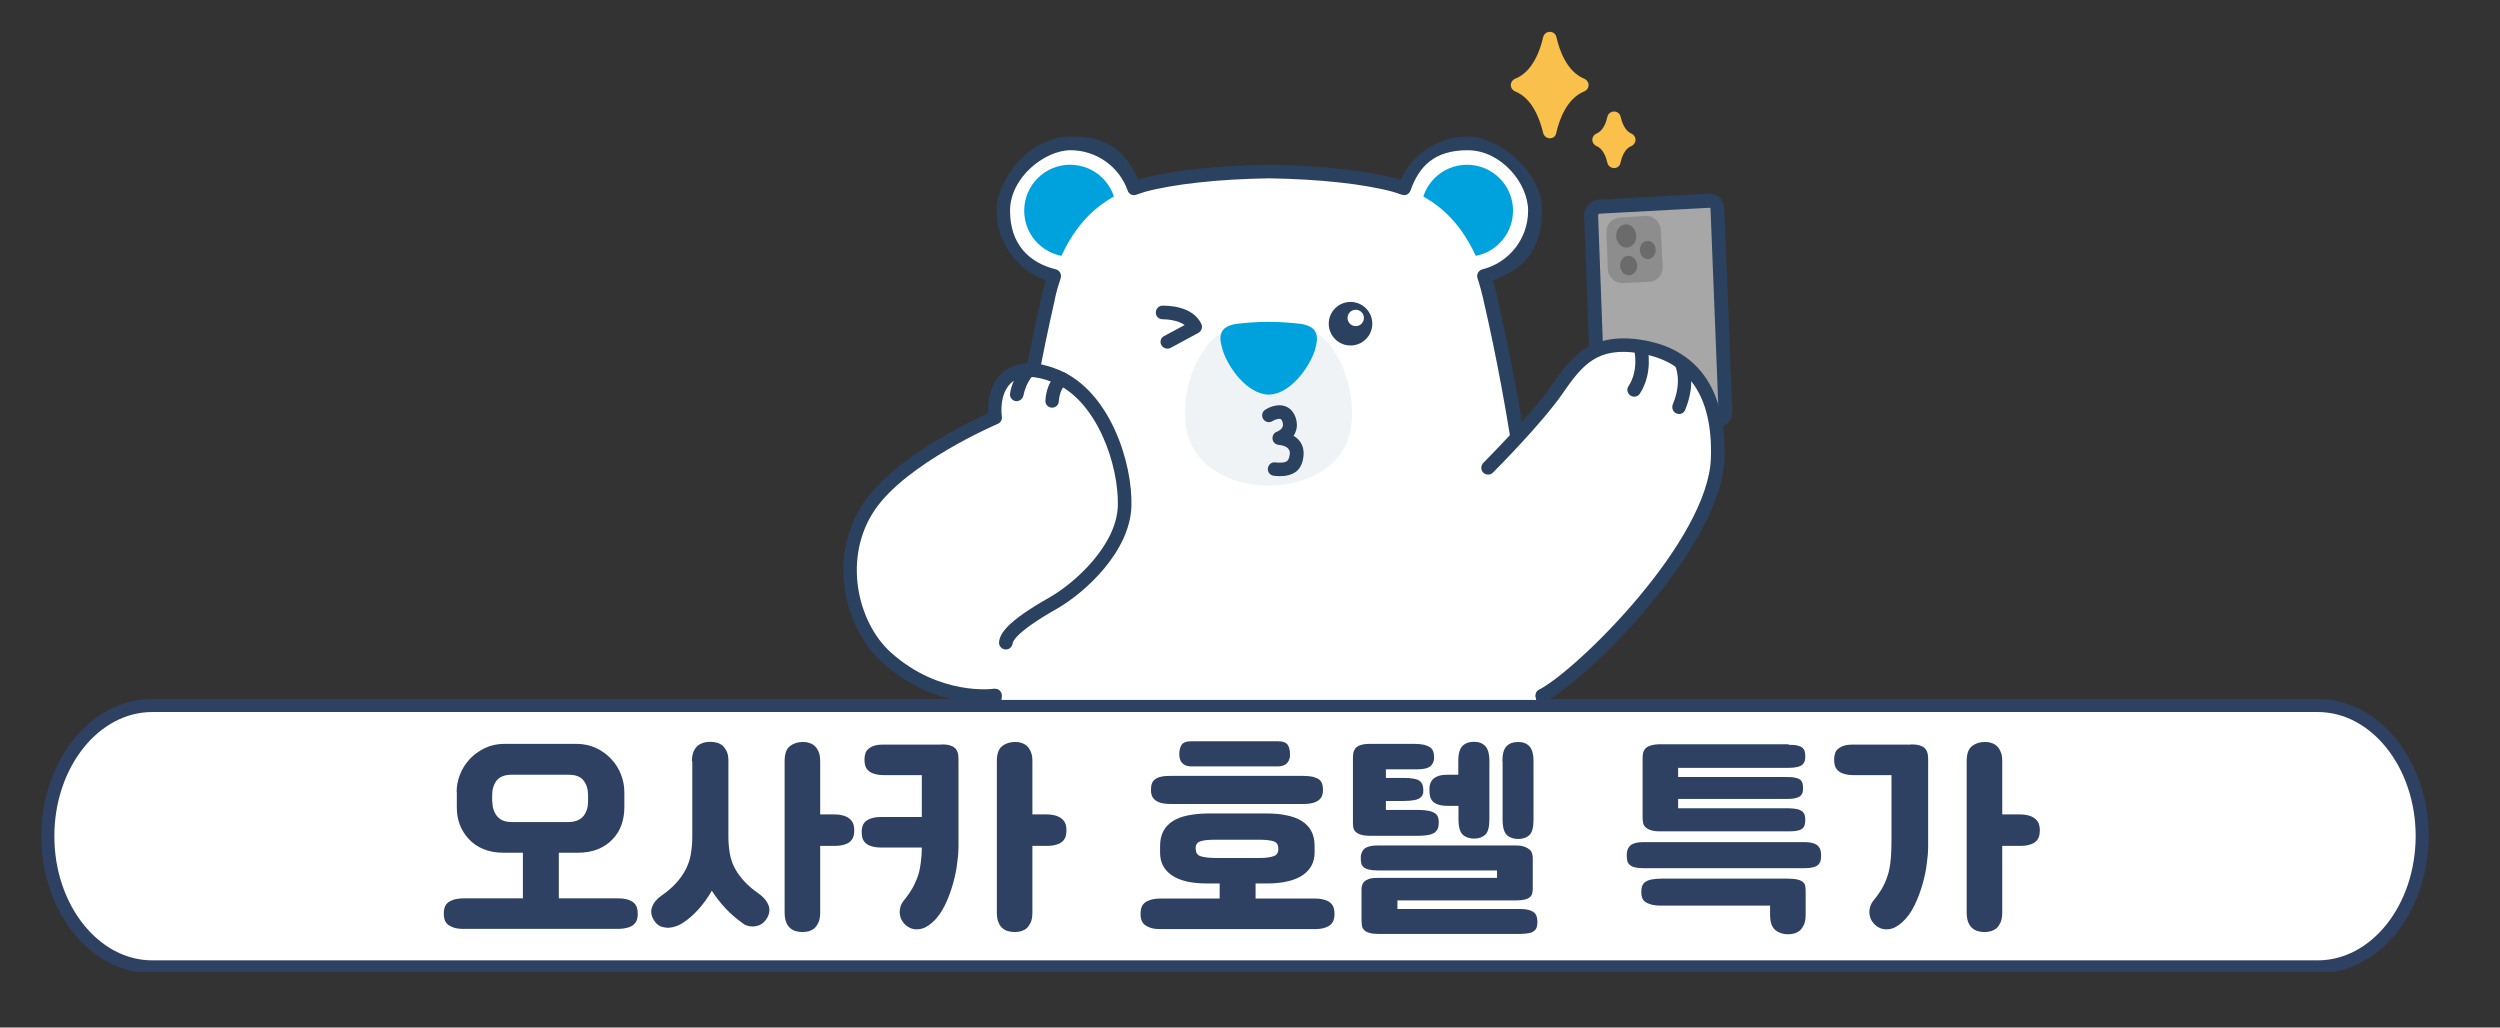 <?xml version="1.0" encoding="UTF-8" standalone="no"?><svg xmlns="http://www.w3.org/2000/svg" xmlns:xlink="http://www.w3.org/1999/xlink" data-name="레이어_1" height="552" id="_레이어_1" style="" version="1.1" viewBox="0 0 1343 552" width="1343">
  
  <rect x="0" y="0" width="1343" height="552" fill="#333333" stroke="none"/>
  
  <defs>
    <style>
      .st0 {
        fill: #2b4160;
      }

      .st1, .st2 {
        fill: #fff;
      }

      .st3 {
        fill: none;
      }

      .st4 {
        fill: #8d8d8d;
      }

      .st5 {
        fill: #a8a7a7;
      }

      .st6 {
        clip-path: url(#clippath-1);
      }

      .st7 {
        fill: #f0f3f5;
      }

      .st8 {
        fill: #00a2de;
      }

      .st9 {
        fill: #2e4162;
      }

      .st2 {
        stroke: #2e4162;
        stroke-miterlimit: 10;
        stroke-width: 7px;
      }

      .st10 {
        fill: #f9c04b;
      }

      .st11 {
        fill: #6b6b6b;
      }

      .st12 {
        clip-path: url(#clippath);
      }
    </style>
    <clipPath id="clippath">
      <rect class="st3" height="492.7" width="1434" x="-101" y="29.3"/>
    </clipPath>
    <clipPath id="clippath-1">
      <rect class="st3" height="382" width="989" x="164" y="-6"/>
    </clipPath>
  </defs>
  <g class="st12">
    <path class="st2" d="M1245.1,519.4H81.8c-30.9,0-56.1-31.4-56.1-70.2h0c0-38.7,25.1-70.2,56.1-70.2h1163.3c30.9,0,56.1,31.4,56.1,70.2h0c-.1,38.9-25.2,70.2-56.1,70.2Z"/>
  </g>
  <g class="st6">
    <g>
      <circle class="st1" cx="574.9" cy="113.2" r="36.2"/>
      <circle class="st1" cx="788.1" cy="113.2" r="36.2"/>
      <circle class="st8" cx="574.9" cy="113.2" r="24.7"/>
      <circle class="st8" cx="788.1" cy="113.2" r="24.7"/>
      <path class="st1" d="M796.6,530.1c56.9-73.1,27-228.5,27-228.5h0c-.7-7-1.4-14-2.2-20.9-7.6-65.3-21.1-120.7-21.1-120.7h0c-1-4.2-2.2-8.4-3.6-12.6-5-14.8-13.2-28.9-26.2-38.1-6.4-4.5-11.5-6.7-21.2-9.8-17.2-4.8-43.1-7.1-67.8-7.5-24.7.3-50.6,2.7-67.8,7.5-9.7,3.1-14.8,5.2-21.2,9.8-13,9.2-21.2,23.2-26.2,38.1-1.4,4.1-2.6,8.3-3.6,12.6h0s-16.4,67.7-23.3,141.6h0s-30,155.4,27,228.5h0l-.8,38.6s-13.3,21.6,10.3,30.1c16.7,6.3,88.8,7.6,100.6,0,0,0,3.4-1.6,4.9-10,1.5,8.4,4.9,10,4.9,10,11.9,7.6,83.9,6.3,100.6,0,23.6-8.5,10.3-30.1,10.3-30.1l-.6-38.6Z"/>
      <g>
        <path class="st5" d="M857.5,193.6l-2.9-77.9c0-2.5,1.7-4.7,4-4.8l59.5-3.3c2.3,0,4.3,1.9,4.4,4.4l4.3,108.9c0,2.5-1.6,4.6-3.9,4.8l-5,.4"/>
        <path class="st0" d="M918,229.9c-1.9,0-3.6-1.5-3.7-3.4-.2-2.1,1.4-3.9,3.4-4l5-.4c0,0,.5-.4.5-.9l-4.3-108.9c0-.5-.2-.7-.3-.7l-59.6,3.2c0,0-.5.3-.5.9l2.9,77.9c0,2.1-1.5,3.8-3.6,3.9-2.1.1-3.8-1.5-3.9-3.6l-2.9-77.9c-.2-4.5,3.2-8.4,7.5-8.7l59.5-3.3c2.1,0,4,.6,5.6,2,1.7,1.5,2.7,3.7,2.7,6l4.3,108.9c.2,4.5-3,8.3-7.3,8.7l-5,.4c0,0-.2,0-.3,0Z"/>
        <g>
          <path class="st4" d="M886,151.4l-14.2.7c-4.2.2-7.9-3.2-8.1-7.5l-.7-19.7c-.2-4.2,2.9-7.7,7-8l13.9-.9c4.3-.3,8,3.1,8.3,7.5l1,19.9c.2,4.3-3,7.8-7.2,8Z"/>
          <path class="st11" d="M879,126.8c0,3.4-2.3,6.2-5.3,6.2s-5.4-2.8-5.5-6.2c0-3.5,2.3-6.3,5.3-6.3s5.4,2.9,5.5,6.3Z"/>
          <path class="st11" d="M879.5,142.7c0,2.9-2,5.2-4.5,5.2s-4.6-2.3-4.7-5.2c0-2.9,2-5.3,4.5-5.3s4.7,2.4,4.7,5.3Z"/>
          <path class="st11" d="M889.4,134.3c0,2.7-1.9,4.9-4.2,4.9s-4.3-2.2-4.3-4.9,1.9-4.9,4.2-4.9c2.4,0,4.3,2.2,4.3,4.9Z"/>
        </g>
      </g>
      <g>
        <path class="st0" d="M618.3,607.1c-1.6,0-3-1-3.5-2.6-.7-2.2-1-4.5-1-6.8,0-4.8,1.4-9.5,4.1-13.1,1.2-1.6,3.5-2,5.1-.8s2,3.4.8,5.1c-1.7,2.4-2.7,5.6-2.7,8.9s.2,3.2.7,4.7c.6,1.9-.5,4-2.4,4.5-.4,0-.7,0-1.1,0Z"/>
        <path class="st0" d="M584.8,604.7c-1.6,0-3-1-3.5-2.6-.7-2.2-1-4.5-1-6.8,0-4.8,1.4-9.5,4.1-13.1,1.2-1.6,3.4-2,5.1-.8,1.6,1.2,2,3.4.8,5.1-1.7,2.4-2.7,5.6-2.7,8.9s.2,3.2.7,4.7c.6,1.9-.5,4-2.4,4.5-.4,0-.8,0-1.1,0Z"/>
      </g>
      <g>
        <path class="st0" d="M744.7,607.1c-.3,0-.7,0-1.1-.2-1.9-.6-3-2.6-2.4-4.5.5-1.5.7-3.1.7-4.7,0-3.3-1-6.5-2.7-8.9-1.2-1.6-.8-3.9.8-5.1,1.6-1.2,3.9-.8,5.1.8,2.6,3.7,4.1,8.3,4.1,13.1s-.3,4.6-1,6.8c-.5,1.7-2,2.7-3.5,2.7Z"/>
        <path class="st0" d="M778.2,604.7c-.3,0-.7,0-1-.2-1.9-.6-3-2.6-2.4-4.5.5-1.5.7-3.1.7-4.7,0-3.3-1-6.5-2.7-8.9-1.2-1.6-.8-3.9.8-5.1,1.6-1.2,3.9-.8,5.1.8,2.6,3.7,4.1,8.3,4.1,13.1s-.3,4.6-1,6.8c-.6,1.7-2,2.7-3.6,2.7Z"/>
        <path class="st0" d="M681.5,592.5c-2,0-3.6-1.6-3.6-3.6v-54.7c0-2,1.6-3.6,3.6-3.6s3.6,1.6,3.6,3.6v54.7c0,2-1.6,3.6-3.6,3.6Z"/>
      </g>
      <path class="st0" d="M551.3,508.5c-1.4,0-2.7-.8-3.3-2.1-4.4-9.5-9.5-25.6-9.7-26.3-14.3-51.4-7.7-104.7-7.4-106.9.3-2,2.1-3.4,4.1-3.2,2,.3,3.4,2.1,3.2,4.1,0,.5-6.7,54.1,7.2,104,0,0,5.1,16.3,9.3,25.3.8,1.8,0,4-1.8,4.8-.5.2-1.1.3-1.6.3Z"/>
      <path class="st0" d="M811.7,508.5c-.5,0-1-.1-1.5-.3-1.8-.8-2.6-3-1.8-4.8,4.2-9.1,9.3-25.3,9.4-25.4,13.8-49.8,7.2-103.3,7.2-103.8-.3-2,1.2-3.8,3.2-4.1,2-.2,3.8,1.2,4.1,3.2.3,2.2,6.8,55.5-7.4,106.8-.3.8-5.4,16.9-9.8,26.4-.7,1.3-2.1,2-3.4,2Z"/>
      <g>
        <path class="st7" d="M724.4,235.3c-6.2,18.7-26.7,25.6-42.9,25.6h0c-16.1,0-36.6-7-42.9-25.6-5.7-17.1,1.2-42.9,13.9-54,8-7,18.9-7.2,28.5-7.2h.9c9.6,0,20.5.2,28.5,7.2,12.7,11.1,19.6,36.9,14,54Z"/>
        <path class="st8" d="M699,174c-5.8-.7-11.7-1.1-17.5-1.1s-11.7.4-17.5,1.1c-8.6,1.5-9.8,6-7.1,14.3,2.8,8.8,12.8,23.4,24.7,23.7,11.8-.3,21.8-14.9,24.7-23.7,2.5-8.3,1.3-12.8-7.3-14.3Z"/>
        <path class="st0" d="M627.1,187.3c-1.3,0-2.5-.7-3.2-1.9-1-1.8-.3-4,1.5-4.9l11-5.9c-3.5-2.6-9.5-3.1-11.9-3.1h0c-2,0-3.6-1.6-3.6-3.6s1.6-3.7,3.6-3.7,16.2-.2,20.9,9.9c.8,1.7,0,3.8-1.6,4.7l-14.8,8c-.7.4-1.2.5-1.8.5Z"/>
        <g>
          <circle class="st0" cx="725.5" cy="173.9" r="11.7"/>
          <circle class="st1" cx="728.3" cy="170.8" r="4.4"/>
        </g>
        <path class="st0" d="M687.6,255.8c-1.2,0-2.3-.1-3.2-.2-2-.2-3.5-1.9-3.3-3.9s1.9-3.6,3.9-3.3c2,.2,5.1.4,6.5-.8.8-.7,1.2-2.1,1.4-4,.2-4-4.9-4.5-5.9-4.6-1.7-.1-3.2-1.4-3.4-3.2-.2-1.7.8-3.4,2.4-3.9h0s1.3-.5,2.3-1.5c.7-.8,1.3-1.8.6-3.9-.4-1.2-.9-1.3-1-1.4-1.1-.4-3.4.5-4.3,1.1-1.7,1.1-3.9.6-5-1.1-1.1-1.7-.6-3.9,1.1-5,.6-.4,5.7-3.6,10.6-1.9,1.8.6,4.2,2.1,5.6,5.8,1.4,3.9.7,6.8-.2,8.7-.2.5-.5.9-.8,1.4,3.7,2.2,5.6,5.7,5.4,10-.2,4-1.5,7.1-3.8,9.1-2.8,2.1-6.1,2.6-8.9,2.6Z"/>
      </g>
      <path class="st0" d="M631.8,607.7c-17.9,0-36.3-1.2-47.1-3-.3,0-.7,0-1-.2-3.8-.7-6.8-1.4-9-2.2-8-2.9-13.1-7.5-15.3-13.7-3.1-8.8,1.1-17.9,2.6-20.8l.7-36.4c-6.9-9.1-12.9-19.9-17.8-32-.7-1.9.2-4,2-4.7,1.9-.7,4,.2,4.7,2,4.8,12,10.7,22.5,17.5,31.3.5.7.8,1.5.8,2.3l-.8,38.6c0,.7-.2,1.3-.5,1.8,0,0-5,8.4-2.5,15.5,1.4,4,5.1,7.1,10.9,9.2,1.9.7,4.6,1.4,8.1,2h0c25.4,4.3,80.2,4.1,89.2-1.6.2,0,0,0,.2-.2.4-.4,2.1-2.2,3-7.4.3-1.7,1.8-3,3.6-3s3.3,1.3,3.6,3c.9,5.2,2.6,7,3,7.4,0,0,0,0,.2.2,9,5.8,63.9,6,89.2,1.6h0c3.5-.6,6.2-1.3,8.1-2,5.9-2.1,9.6-5.2,11-9.2,2.5-7.2-2.4-15.4-2.5-15.5-.3-.6-.5-1.2-.5-1.8l-.8-38.6c0-.8.3-1.7.8-2.3,6.8-8.8,12.7-19.3,17.6-31.3.7-1.9,2.9-2.8,4.7-2,1.9.7,2.8,2.9,2,4.7-4.9,12.2-10.9,23-17.8,32l.7,36.4c1.5,2.9,5.7,12,2.6,20.8-2.2,6.2-7.3,10.8-15.4,13.7-2.1.8-5,1.5-8.8,2.2-.4.2-.9.2-1.3.2-23.2,3.8-81.2,5-93.6-2.7-.6-.4-1.8-1.2-3-3-1.2,1.8-2.4,2.6-3,3-6.3,4.1-25.9,5.7-46.3,5.7ZM688,595.6h0ZM675,595.6h0Z"/>
      <path class="st0" d="M815,238.6c-1.8,0-3.3-1.3-3.6-3.1-6.5-40.5-13.7-70.9-14.5-74.3,0-.1,0-.2,0-.3-1-4.1-2-7.9-3.2-11.5-.3-1-.2-2,.3-2.9s1.3-1.5,2.3-1.8c14.5-3.6,24.6-16.6,24.6-31.5s-14.6-32.5-32.5-32.5-26.1,8.7-30.7,21.7c-.7,1.9-2.7,2.9-4.6,2.2-1.4-.5-2.9-1-4.6-1.5-15.2-4.2-39.6-6.9-66.8-7.3-27.1.4-51.5,3.1-66.8,7.3-1.6.5-3.1,1-4.5,1.5-1.9.7-4-.3-4.6-2.2-4.6-13-16.9-21.7-30.7-21.7s-32.5,14.6-32.5,32.5,10.1,27.9,24.6,31.5c1,.2,1.8.9,2.3,1.8.5.9.6,1.9.3,2.9-1.2,3.6-2.3,7.3-3.2,11.5,0,.1,0,.2,0,.3-.5,2.3-3.9,16.7-8,37.9-.4,2-2.3,3.3-4.3,2.9-2-.4-3.3-2.3-2.9-4.3,4.5-23.3,8.2-38.4,8.2-38.6s0-.2,0-.3c.7-2.9,1.4-5.6,2.2-8.2-15.7-5.6-26.4-20.5-26.4-37.5s17.9-39.8,39.8-39.8,29.7,9.2,36.2,23.3c.5-.2,1-.3,1.5-.5,16-4.5,41.1-7.2,68.9-7.6,27.9.4,52.9,3.2,68.9,7.6.6.2,1.1.4,1.7.5,6.4-14,20.6-23.3,36.2-23.3s39.8,17.9,39.8,39.8-10.7,31.9-26.4,37.5c.8,2.6,1.5,5.3,2.2,8.2,0,.1,0,.2,0,.3,0,.3,7.7,32.1,14.7,75.2.3,2-1,3.9-3,4.2-.6.1-.8.1-.9.1Z"/>
      <g>
        <g>
          <path class="st1" d="M799.5,251.2s25.8-25.8,36.8-41.7,20-27.2,44.6-23.5c24.7,3.7,43.1,20,41.9,59.9-1.4,46.2-72.3,116.2-94.3,127.7"/>
          <path class="st0" d="M828.5,377.3c-1.3,0-2.6-.7-3.2-1.9-.9-1.8-.3-4,1.5-4.9,21.1-11.1,91-80.3,92.3-124.6,1-33.2-12.1-52.1-38.8-56.2-22.3-3.4-30.2,6.2-41.1,22-11,15.9-36.1,41.1-37.2,42.2-1.4,1.4-3.7,1.4-5.2,0-1.4-1.4-1.4-3.7,0-5.2.3-.3,25.7-25.8,36.4-41.2,9.9-14.4,20.2-29.2,48.2-25,21.3,3.2,46.4,16.9,45,63.6-1.4,47.6-73.5,118.9-96.2,130.8-.5.3-1.1.4-1.7.4Z"/>
        </g>
        <path class="st0" d="M877.9,213.1c-.7,0-1.4-.2-2-.6-1.7-1.1-2.2-3.4-1.1-5,5.6-8.5,3.2-18.8,3.2-18.9-.5-2,.7-3.9,2.7-4.4s3.9.7,4.4,2.7c0,.5,3.1,13.4-4.2,24.6-.7,1.1-1.8,1.6-3,1.6Z"/>
        <path class="st0" d="M902,222.4c-.5,0-.9-.1-1.4-.3-1.9-.8-2.7-2.9-2-4.8,5.2-12.3,1.5-20.4,1.3-20.7-.9-1.8,0-4,1.7-4.9s4-.1,4.8,1.6c.2.4,5.4,11.2-1.1,26.8-.5,1.4-1.8,2.3-3.3,2.3Z"/>
      </g>
      <g>
        <g>
          <path class="st1" d="M540.5,345.2c.5-4.8,9.2-12,25.2-21.1s38-30.5,38.6-52.4-10.9-59.2-37-69.8-34.4,6.9-32.4,22.3c0,0-49.7,21.1-67.7,47.6-18,26.6-11,63.1,9.5,81.5,27.7,24.8,57.8,20.2,57.8,20.2"/>
          <path class="st0" d="M528.4,377.6c-10.8,0-33.1-2.6-54.2-21.5-20.5-18.3-30.2-56.5-10.1-86.2,16.2-24,56.4-43.2,66.8-47.9-.6-9.6,2.6-18,8.7-22.7,4.8-3.7,13.8-6.9,28.9-.7,27.9,11.3,40,50.4,39.3,73.3-.7,24.2-24.6,46.4-40.5,55.4-22.2,12.6-23.3,17.7-23.3,18.3-.2,2-2,3.5-4,3.3s-3.5-2-3.3-4c.4-4.3,3.8-10.8,27-23.9,13.9-7.9,36.2-28.2,36.8-49.3.6-21.7-11.2-56.8-34.8-66.3-9.5-3.8-17-3.9-21.8-.3-5.4,4.2-6.5,12.4-5.7,18.8.2,1.6-.7,3.2-2.2,3.8-.5.2-49,21-66.1,46.3-17.3,25.6-9.4,60.4,8.9,76.7,26,23.2,54.6,19.4,54.9,19.3,2-.3,3.8,1.1,4.1,3.1s-1.1,3.8-3.1,4.1c0,0-2.5.4-6.3.4Z"/>
        </g>
        <path class="st0" d="M546.2,215.5h-.5c-2-.3-3.4-2.1-3.1-4.1,0-.4,1.3-8.9,7.4-15.1,1.4-1.4,3.7-1.5,5.2-.1s1.5,3.7,0,5.2c-4.4,4.5-5.3,11-5.4,11-.4,1.8-1.9,3.1-3.7,3.1Z"/>
        <path class="st0" d="M565.2,219h0c-2.1,0-3.7-1.7-3.6-3.7,0-.4.2-9.8,6.7-14.7,1.6-1.2,3.9-.9,5.1.7,1.2,1.6.9,3.9-.7,5.1-3.1,2.3-3.8,7.5-3.9,9.1,0,1.9-1.6,3.5-3.6,3.5Z"/>
      </g>
      <g>
        <g>
          <path class="st10" d="M849.9,45.6c-11,4.3-15.5,17-17.3,25-1.8-8-6.4-20.7-17.3-25,11-4.3,15.5-17,17.4-25,1.8,8.1,6.3,20.7,17.2,25Z"/>
          <path class="st10" d="M832.6,74.3c-1.7,0-3.2-1.2-3.6-2.8-1.6-6.8-5.6-18.7-15.1-22.4-1.4-.6-2.3-1.9-2.3-3.4s.9-2.8,2.3-3.4c9.6-3.7,13.6-15.7,15.1-22.4.4-1.7,1.9-2.8,3.6-2.8h0c1.7,0,3.2,1.2,3.5,2.8,1.5,6.7,5.5,18.6,15,22.4,1.4.6,2.3,1.9,2.3,3.4s-.9,2.8-2.3,3.4c-9.6,3.8-13.6,15.7-15.1,22.4-.2,1.6-1.7,2.8-3.4,2.8h0ZM822.6,45.7c4.5,3.5,7.7,8.3,9.9,13.3,2.2-4.9,5.4-9.8,10-13.4-4.6-3.6-7.7-8.5-9.9-13.3-2.2,5.1-5.4,9.9-10,13.4Z"/>
        </g>
        <g>
          <path class="st10" d="M875.1,75.1c-5.1,2-7.2,7.8-8,11.6-.9-3.7-2.9-9.6-8-11.5,5.1-2,7.2-7.8,8-11.6.9,3.6,3,9.5,8,11.5Z"/>
          <path class="st10" d="M867.1,90.3c-1.7,0-3.2-1.2-3.6-2.8-.6-2.7-2.2-7.6-5.8-9-1.4-.6-2.3-1.9-2.3-3.4s.9-2.8,2.3-3.4c3.6-1.4,5.2-6.2,5.8-9,.4-1.7,1.9-2.8,3.6-2.8h0c1.7,0,3.2,1.2,3.5,2.8.5,2.2,2,7.5,5.7,9,1.4.6,2.3,1.9,2.3,3.4s-.9,2.8-2.3,3.4c-3.6,1.4-5.2,6.2-5.8,9-.2,1.6-1.7,2.8-3.4,2.8h0ZM865.4,75.1c.6.7,1.2,1.4,1.7,2.1.5-.8,1.1-1.5,1.7-2.1-.6-.6-1.2-1.3-1.7-2.1-.5.7-1,1.4-1.7,2.1Z"/>
        </g>
      </g>
      <path class="st0" d="M681.8,537.8c-13.2,0-26.5-2.5-34.7-7.5-1.7-1-2.3-3.3-1.2-5,1-1.7,3.3-2.3,5-1.2,14.1,8.5,48,8.5,61.3,0,1.7-1.1,4-.6,5,1.1,1.1,1.7.6,4-1.1,5-7.9,5.1-21.1,7.6-34.3,7.6Z"/>
    </g>
  </g>
  <g>
    <path class="st9" d="M245.3,425.5c0-3.2.6-6.3,1.8-9.4,1.2-3.1,2.9-5.8,5.2-8.3,2.3-2.4,5-4.4,8.1-5.9,3.1-1.5,6.7-2.3,10.6-2.3h38.7c3.9,0,7.4.8,10.6,2.3,3.2,1.5,5.9,3.5,8.1,5.9,2.3,2.4,4,5.2,5.2,8.3s1.8,6.2,1.8,9.4v8.3c0,3.2-.5,6.3-1.5,9.2-1,2.9-2.6,5.5-4.7,7.7-2.1,2.3-4.7,4.1-7.8,5.4-3.1,1.3-6.8,2-11,2h-10.2v24.5h31.6c2.2,0,4,.2,5.5.7s2.5,1,3.3,1.8c.8.8,1.3,1.6,1.6,2.6.3,1,.4,2.1.4,3.3s-.1,1.9-.4,2.9c-.3,1-.8,1.9-1.6,2.6-.8.8-1.9,1.4-3.3,1.8s-3.2.7-5.5.7h-82.6c-2.2,0-4-.2-5.5-.7-1.4-.5-2.5-1.1-3.3-1.8-.8-.8-1.3-1.6-1.6-2.6-.3-1-.4-2-.4-2.9s.1-2.3.4-3.3c.3-1,.8-1.9,1.6-2.6.8-.8,1.9-1.3,3.3-1.8,1.4-.4,3.2-.7,5.5-.7h31.7v-24.5h-10.3c-4.2,0-7.9-.7-11-2-3.1-1.3-5.7-3.1-7.8-5.4-2.1-2.3-3.7-4.8-4.8-7.7-1.1-2.9-1.6-6-1.6-9.2v-8.3ZM264.5,430.8c0,2.9.8,5.4,2.4,7.5,1.6,2.1,4.1,3.2,7.5,3.3h31.6c3.4-.2,5.9-1.3,7.5-3.3,1.6-2.1,2.4-4.6,2.4-7.5v-3.8c0-3-.8-5.6-2.4-7.7-1.6-2.1-4.3-3.1-7.9-3.1h-30.9c-3.6,0-6.3,1.1-7.9,3.1-1.6,2.1-2.4,4.7-2.4,7.7v3.8Z"/>
    <path class="st9" d="M371.7,408.9c0-2,.3-3.6.8-5,.6-1.3,1.3-2.4,2.2-3.2.9-.8,2-1.3,3.1-1.7,1.2-.3,2.4-.5,3.7-.5s2.5.2,3.7.5c1.2.3,2.2.9,3.1,1.7.9.8,1.6,1.9,2.2,3.2.6,1.3.8,3,.8,5v40.6c0,3.3.3,6.4.8,9.2.5,2.8,1.4,5.4,2.7,7.8,1.3,2.4,3,4.8,5.1,7,2.1,2.3,4.7,4.5,7.9,6.7,2.5,1.8,4.2,3.9,5.1,6.2.8,2.3.5,4.7-1.1,7.2-.9,1.3-1.9,2.4-3.1,3-1.2.7-2.6,1-4,1.1-.9,0-1.8,0-2.7-.3-1-.2-1.9-.6-2.7-1.2-3.6-2.5-6.8-5.3-9.6-8.3-2.8-3-5.2-6.1-7.3-9.4-2.1,3.6-4.4,6.9-7.1,9.9-2.7,3-5.6,5.6-9,7.7-2.1,1.3-4.5,2.1-7.1,2.3-1.3,0-2.7-.2-4.2-.7-1.4-.6-2.6-1.6-3.6-3.2-1.6-2.5-2-5-1.1-7.2.8-2.3,2.5-4.4,5.1-6.2,3.2-2.2,5.8-4.5,7.9-6.8,2.1-2.3,3.8-4.8,5.1-7.3,1.3-2.5,2.2-5.2,2.7-8.1.5-2.9.8-5.9.8-9.3v-40.6ZM421.5,408.9c0-4,1-6.7,2.9-8.1,1.9-1.5,4.2-2.2,6.7-2.2s2.5.2,3.6.5c1.1.3,2.2.9,3,1.7.9.8,1.6,1.9,2.1,3.2.6,1.3.8,3,.8,5v28.5h7.5c2.2,0,4,.3,5.5.8,1.4.5,2.5,1.2,3.3,2,.8.8,1.3,1.7,1.6,2.7.3,1,.4,2,.4,2.9s-.1,2.3-.4,3.3c-.3,1-.8,1.9-1.6,2.7-.8.8-1.9,1.4-3.3,1.8-1.4.5-3.2.7-5.5.7h-7.5v35.8c0,2.1-.3,3.8-.8,5.1-.6,1.3-1.3,2.4-2.1,3.2-.9.8-1.9,1.3-3,1.7-1.1.3-2.4.5-3.6.5s-2.5-.2-3.6-.5c-1.1-.3-2.2-.9-3.1-1.7-.9-.8-1.6-1.9-2.1-3.2-.5-1.3-.8-3-.8-5.1v-81.2Z"/>
    <path class="st9" d="M505.8,399.9c2.1,0,3.8.2,5,.7,1.2.4,2.1,1,2.7,1.8.6.8,1,1.7,1.2,2.8.2,1.1.2,2.4.2,3.8v46.3c0,2.1-.2,4.9-.7,8.4-.4,3.6-1.2,7.3-2.3,11.2-1.1,3.9-2.5,7.7-4.3,11.4-1.8,3.7-4,6.8-6.6,9.1-1.1,1-2.3,1.9-3.6,2.6-1.3.7-2.7,1.1-4,1.2-1.4.1-2.7,0-4-.5s-2.6-1.3-3.7-2.6c-1.5-1.6-2.3-3.6-2.4-5.9,0-2.4.7-4.6,2.3-6.5,2-2.5,3.6-4.8,4.8-7,1.2-2.2,2.2-4.5,2.9-6.7.7-2.3,1.1-4.6,1.4-7,.3-2.4.5-5,.5-7.7h-21.5c-2.2,0-4-.2-5.5-.7-1.4-.4-2.5-1-3.3-1.8-.8-.8-1.3-1.6-1.6-2.6-.3-1-.4-2.1-.4-3.3s.1-1.9.4-2.9c.3-1,.8-1.9,1.6-2.6.8-.8,1.9-1.4,3.3-1.8,1.4-.5,3.2-.7,5.5-.7h21.5v-22.5h-20c-2.2,0-4-.2-5.5-.7-1.4-.4-2.5-1-3.3-1.8-.8-.8-1.3-1.6-1.6-2.6-.3-1-.4-2.1-.4-3.3s.1-1.9.4-2.9c.2-1,.7-1.9,1.5-2.6s1.8-1.4,3.1-1.8c1.3-.5,3.1-.7,5.3-.7h31ZM535.5,408.9c0-4,1-6.7,2.9-8.1,1.9-1.5,4.2-2.2,6.7-2.2s2.5.2,3.6.5c1.1.3,2.2.9,3,1.7.9.8,1.6,1.9,2.1,3.2.6,1.3.8,3,.8,5v28.5h7.5c2.2,0,4,.3,5.5.8,1.4.5,2.5,1.2,3.3,2,.8.8,1.3,1.7,1.6,2.7.3,1,.4,2,.4,2.9s-.1,2.3-.4,3.3c-.3,1-.8,1.9-1.6,2.7-.8.8-1.9,1.4-3.3,1.8-1.4.5-3.2.7-5.5.7h-7.5v35.8c0,2.1-.3,3.8-.8,5.1-.6,1.3-1.3,2.4-2.1,3.2-.9.8-1.9,1.3-3,1.7-1.1.3-2.4.5-3.6.5s-2.5-.2-3.6-.5c-1.1-.3-2.2-.9-3.1-1.7-.9-.8-1.6-1.9-2.1-3.2-.5-1.3-.8-3-.8-5.1v-81.2Z"/>
    <path class="st9" d="M623.2,454.5c0-3.2.6-5.9,1.8-8.1,1.2-2.2,2.9-4,5.2-5.4,2.3-1.4,5-2.4,8.1-3,3.1-.6,6.7-1,10.6-1h31.6c3.9,0,7.4.3,10.6,1,3.2.6,5.9,1.6,8.1,3,2.3,1.4,4,3.2,5.2,5.4,1.2,2.2,1.8,4.9,1.8,8.1v3.6c0,5-2.1,9-6.2,11.9s-10.4,4.5-18.8,4.6h-6.7v8.1h31.6c2.2,0,4,.2,5.5.7,1.4.4,2.5,1,3.3,1.8.8.8,1.3,1.6,1.6,2.6.3,1,.4,2.1.4,3.3s-.1,1.9-.4,2.9c-.3,1-.8,1.9-1.6,2.6-.8.8-1.9,1.4-3.3,1.8-1.4.5-3.2.7-5.5.7h-82.6c-2.2,0-4-.2-5.5-.7-1.4-.5-2.5-1.1-3.3-1.8-.8-.8-1.3-1.6-1.6-2.6-.3-1-.4-2-.4-2.9s.1-2.3.4-3.3c.3-1,.8-1.9,1.6-2.6.8-.8,1.9-1.3,3.3-1.8,1.4-.4,3.2-.7,5.5-.7h31.7v-8.1h-6.8c-8.4,0-14.7-1.5-18.9-4.4-4.2-2.9-6.3-6.9-6.3-12.1v-3.6ZM618.3,424.4c0-1.2.1-2.3.4-3.2.3-1,.8-1.8,1.6-2.4.8-.7,1.9-1.2,3.3-1.5,1.4-.4,3.2-.5,5.5-.5h70.8c2.2,0,4,.2,5.5.5,1.4.4,2.5.9,3.3,1.5.8.7,1.3,1.5,1.6,2.4.3,1,.4,2,.4,3.2s-.1,1.9-.4,2.8c-.3.9-.8,1.7-1.6,2.4-.8.7-1.9,1.3-3.3,1.7-1.4.4-3.2.6-5.5.6h-70.8c-2.2,0-4-.2-5.5-.6-1.4-.4-2.5-1-3.3-1.7-.8-.7-1.3-1.5-1.6-2.4-.3-.9-.4-1.8-.4-2.8ZM633.5,405.1c0-1.9.4-3.5,1.2-4.9.8-1.3,2.6-2,5.4-2h46.3c2.8,0,4.6.7,5.4,2,.8,1.3,1.2,3,1.2,4.9s0,1.6-.3,2.4c-.2.8-.5,1.5-1,2.1-.5.6-1.1,1.1-2,1.5-.9.4-2,.6-3.3.6h-46.3c-1.3,0-2.5-.2-3.3-.6-.9-.4-1.5-.9-2-1.5-.5-.6-.8-1.3-1-2.1-.2-.8-.3-1.6-.3-2.4ZM642.4,456.3c0,1.8.8,3,2.4,3.6,1.6.6,4.1.9,7.5,1h24.5c3.4,0,5.9-.4,7.5-1,1.6-.6,2.4-1.8,2.4-3.6v-.6c0-1.9-.8-3.1-2.4-3.7-1.6-.6-4.3-.9-7.9-.9h-23.8c-3.6,0-6.3.3-7.9.9-1.6.6-2.4,1.8-2.4,3.7v.6Z"/>
    <path class="st9" d="M759.6,399.6c2.2,0,4,.2,5.5.5,1.4.4,2.5.9,3.3,1.5.8.6,1.3,1.4,1.6,2.3.3.9.4,2,.4,3.1,0,2-.7,3.5-2,4.6-1.3,1.1-3.7,1.7-7.3,1.7h-16.6v4.6h9.3c4.4,0,7.3.5,8.7,1.5,1.4,1,2.1,2.6,2.1,4.9s-.1,1.8-.4,2.6c-.3.8-.8,1.4-1.6,1.9-.8.5-1.9.9-3.3,1.1-1.4.2-3.2.4-5.5.4h-9.3v4.8h17.6c2.2,0,4,.2,5.5.5,1.4.3,2.5.8,3.3,1.3.8.6,1.3,1.2,1.6,2.1.3.8.4,1.7.4,2.7s-.1,2.2-.4,3.1c-.3.9-.8,1.6-1.6,2.3-.8.6-1.9,1.1-3.3,1.4-1.4.3-3.2.5-5.5.5h-25.8c-2.2,0-4-.2-5.2-.6-1.3-.4-2.2-.9-2.9-1.6-.7-.7-1.1-1.5-1.2-2.4-.2-1-.2-2-.2-3.2v-33.4c0-1.2,0-2.3.2-3.3.2-1,.6-1.8,1.2-2.6.7-.7,1.6-1.3,2.9-1.7,1.3-.4,3-.6,5.2-.6h23.3ZM750.7,483.5v4.8h65.8c1.9,0,3.5.2,4.7.5,1.2.4,2.2.8,2.9,1.4.7.6,1.1,1.3,1.4,2.2.2.9.4,1.8.4,2.7s-.1,2.2-.4,3c-.2.8-.7,1.5-1.4,2-.7.6-1.6,1-2.9,1.2-1.2.2-2.8.4-4.7.4h-75.8c-2.2,0-4-.2-5.2-.6-1.3-.4-2.2-.9-2.8-1.6-.6-.7-1-1.5-1.1-2.4-.1-1-.2-2-.2-3.2v-15.8c0-.8,0-1.6.3-2.4.2-.8.6-1.5,1.2-2.1.6-.6,1.5-1.1,2.7-1.5,1.2-.4,2.8-.5,4.8-.5h63.8v-4h-64.2c-2,0-3.6-.2-4.8-.5-1.2-.3-2.1-.8-2.7-1.3-.6-.6-1.1-1.2-1.2-2-.2-.8-.3-1.7-.3-2.7s0-1.6.3-2.4c.2-.8.6-1.6,1.2-2.3.6-.7,1.5-1.2,2.7-1.6,1.2-.4,2.8-.6,4.8-.6h74.4c1.9,0,3.4.2,4.6.7,1.2.4,2.1,1,2.8,1.6.7.6,1.1,1.4,1.3,2.2.2.8.3,1.6.3,2.4v16.2c0,1-.1,1.8-.3,2.6-.2.8-.6,1.5-1.2,2-.6.6-1.5,1-2.6,1.3-1.1.3-2.7.5-4.6.5h-64.2ZM783.4,432.9h-5.5c-2.2,0-4-.2-5.3-.7-1.3-.4-2.3-1-3-1.8-.7-.8-1.2-1.7-1.4-2.7-.2-1-.3-2.1-.3-3.3s0-1.9.3-2.9c.2-1,.7-1.9,1.4-2.7.7-.8,1.7-1.4,3-1.9,1.3-.5,3.1-.7,5.3-.7h5.5v-7.4c0-4,.8-6.7,2.3-8.1,1.5-1.5,3.5-2.2,6.1-2.2s4.5.7,6,2.2c1.5,1.5,2.3,4.2,2.3,8.1v31.3c0,4.1-.7,6.9-2.2,8.3-1.5,1.4-3.5,2.1-6,2.1s-4.6-.7-6.1-2.1c-1.5-1.4-2.3-4.2-2.3-8.3v-7.2ZM807.1,408.9c0-4,.8-6.7,2.3-8.1,1.5-1.5,3.5-2.2,6.1-2.2s4.5.7,6,2.2c1.5,1.5,2.3,4.2,2.3,8.1v31.4c0,4.1-.7,6.9-2.2,8.3-1.5,1.4-3.5,2.1-6,2.1s-4.6-.7-6.1-2.1c-1.5-1.4-2.3-4.2-2.3-8.3v-31.4Z"/>
    <path class="st9" d="M882.9,466.4c-2,0-3.6-.2-4.8-.5-1.2-.3-2.1-.8-2.7-1.4-.6-.6-1.1-1.3-1.2-2.1-.2-.8-.3-1.8-.3-2.9s0-1.7.3-2.6c.2-.8.6-1.6,1.2-2.3.6-.7,1.5-1.2,2.7-1.6,1.2-.4,2.8-.6,4.8-.6h86.4c2,0,3.6.2,4.8.6,1.2.4,2.1.9,2.7,1.6.6.7,1,1.4,1.2,2.3.2.8.3,1.7.3,2.6s-.1,2.1-.3,2.9c-.2.8-.6,1.5-1.2,2.1-.6.6-1.5,1.1-2.7,1.4-1.2.3-2.8.5-4.8.5h-86.4ZM950.8,486.5h-58.3c-2.2,0-4-.2-5.5-.6-1.4-.4-2.5-.9-3.3-1.5-.8-.6-1.3-1.4-1.6-2.3-.3-.9-.4-1.8-.4-2.8s.1-2.2.4-3.1c.3-.9.8-1.7,1.6-2.3.8-.6,1.9-1.1,3.3-1.4,1.4-.3,3.2-.5,5.5-.5h68c2.2,0,4,.2,5.2.5,1.3.3,2.2.8,2.9,1.4.7.6,1.1,1.4,1.2,2.3.2.9.2,2,.2,3.1v12.2c0,2-.3,3.6-.8,5-.6,1.3-1.3,2.4-2.1,3.2-.9.8-1.9,1.3-3,1.7-1.1.3-2.4.5-3.6.5-2.5,0-4.8-.7-6.7-2.2-1.9-1.5-2.9-4.2-2.9-8.1v-5ZM960.8,400.1c2,0,3.6.1,4.8.4,1.2.3,2.1.7,2.7,1.2.6.6,1,1.2,1.2,2,.2.8.3,1.7.3,2.7s-.1,1.7-.3,2.4c-.2.7-.6,1.3-1.2,1.9-.6.6-1.5,1-2.7,1.3-1.2.3-2.8.5-4.8.5h-59.3v4.9h58.1c2,0,3.6.1,4.8.4,1.2.2,2.1.6,2.7,1.1.6.5,1,1.1,1.2,1.9.2.8.3,1.6.3,2.7s-.1,1.6-.3,2.3c-.2.7-.6,1.3-1.2,1.8-.6.5-1.5.9-2.7,1.2-1.2.3-2.8.4-4.8.4h-58.1v5h59.3c2,0,3.6.2,4.8.5,1.2.3,2.1.8,2.7,1.3.6.6,1,1.2,1.2,2,.2.8.3,1.5.3,2.3s-.1,1.9-.3,2.7c-.2.8-.6,1.5-1.2,2-.6.6-1.5,1-2.7,1.2-1.2.3-2.8.4-4.8.4h-68.9c-2.2,0-4-.2-5.2-.7-1.3-.4-2.2-1-2.9-1.7-.7-.7-1.1-1.6-1.2-2.6-.2-1-.2-2.1-.2-3.3v-30.2c0-1.2,0-2.3.2-3.3.2-1,.6-1.8,1.2-2.6.7-.7,1.6-1.3,2.9-1.7,1.3-.4,3-.7,5.2-.7h68.9Z"/>
    <path class="st9" d="M1026.7,399.9c2.1,0,3.8.2,5,.7,1.2.4,2.1,1,2.7,1.8.6.8,1,1.7,1.2,2.8.2,1.1.2,2.4.2,3.8v46.3c0,2.1-.2,4.9-.7,8.4-.4,3.6-1.2,7.3-2.3,11.2-1.1,3.9-2.5,7.7-4.3,11.4-1.8,3.7-4,6.8-6.6,9.1-1.1,1-2.3,1.9-3.6,2.6-1.3.7-2.7,1.1-4,1.2-1.4.1-2.7,0-4-.5-1.3-.5-2.6-1.3-3.7-2.6-1.5-1.6-2.3-3.6-2.4-5.9,0-2.4.7-4.6,2.3-6.5,2.2-2.7,4-5.3,5.2-7.7,1.3-2.5,2.2-5,2.9-7.5.6-2.5,1-5.2,1.2-7.9.2-2.7.3-5.8.3-9.1v-35.1h-20c-2.2,0-4-.2-5.5-.7-1.4-.4-2.5-1-3.3-1.8-.8-.8-1.3-1.6-1.6-2.6-.3-1-.4-2.1-.4-3.3s.1-1.9.4-2.9c.2-1,.7-1.9,1.5-2.6s1.8-1.4,3.1-1.8c1.3-.5,3.1-.7,5.3-.7h31ZM1056.5,408.9c0-4,1-6.7,2.9-8.1,1.9-1.5,4.2-2.2,6.7-2.2s2.5.2,3.6.5c1.1.3,2.2.9,3,1.7.9.8,1.6,1.9,2.1,3.2.6,1.3.8,3,.8,5v28.5h9.4c2.2,0,4,.3,5.5.8,1.4.5,2.5,1.2,3.3,2,.8.8,1.3,1.7,1.6,2.7.3,1,.4,2,.4,2.9s-.1,2.3-.4,3.3c-.3,1-.8,1.9-1.6,2.7-.8.8-1.9,1.4-3.3,1.8-1.4.5-3.2.7-5.5.7h-9.4v35.8c0,2.1-.3,3.8-.8,5.1-.6,1.3-1.3,2.4-2.1,3.2-.9.8-1.9,1.3-3,1.7-1.1.3-2.4.5-3.6.5s-2.5-.2-3.6-.5c-1.1-.3-2.2-.9-3.1-1.7-.9-.8-1.6-1.9-2.1-3.2-.5-1.3-.8-3-.8-5.1v-81.2Z"/>
  </g>
</svg>